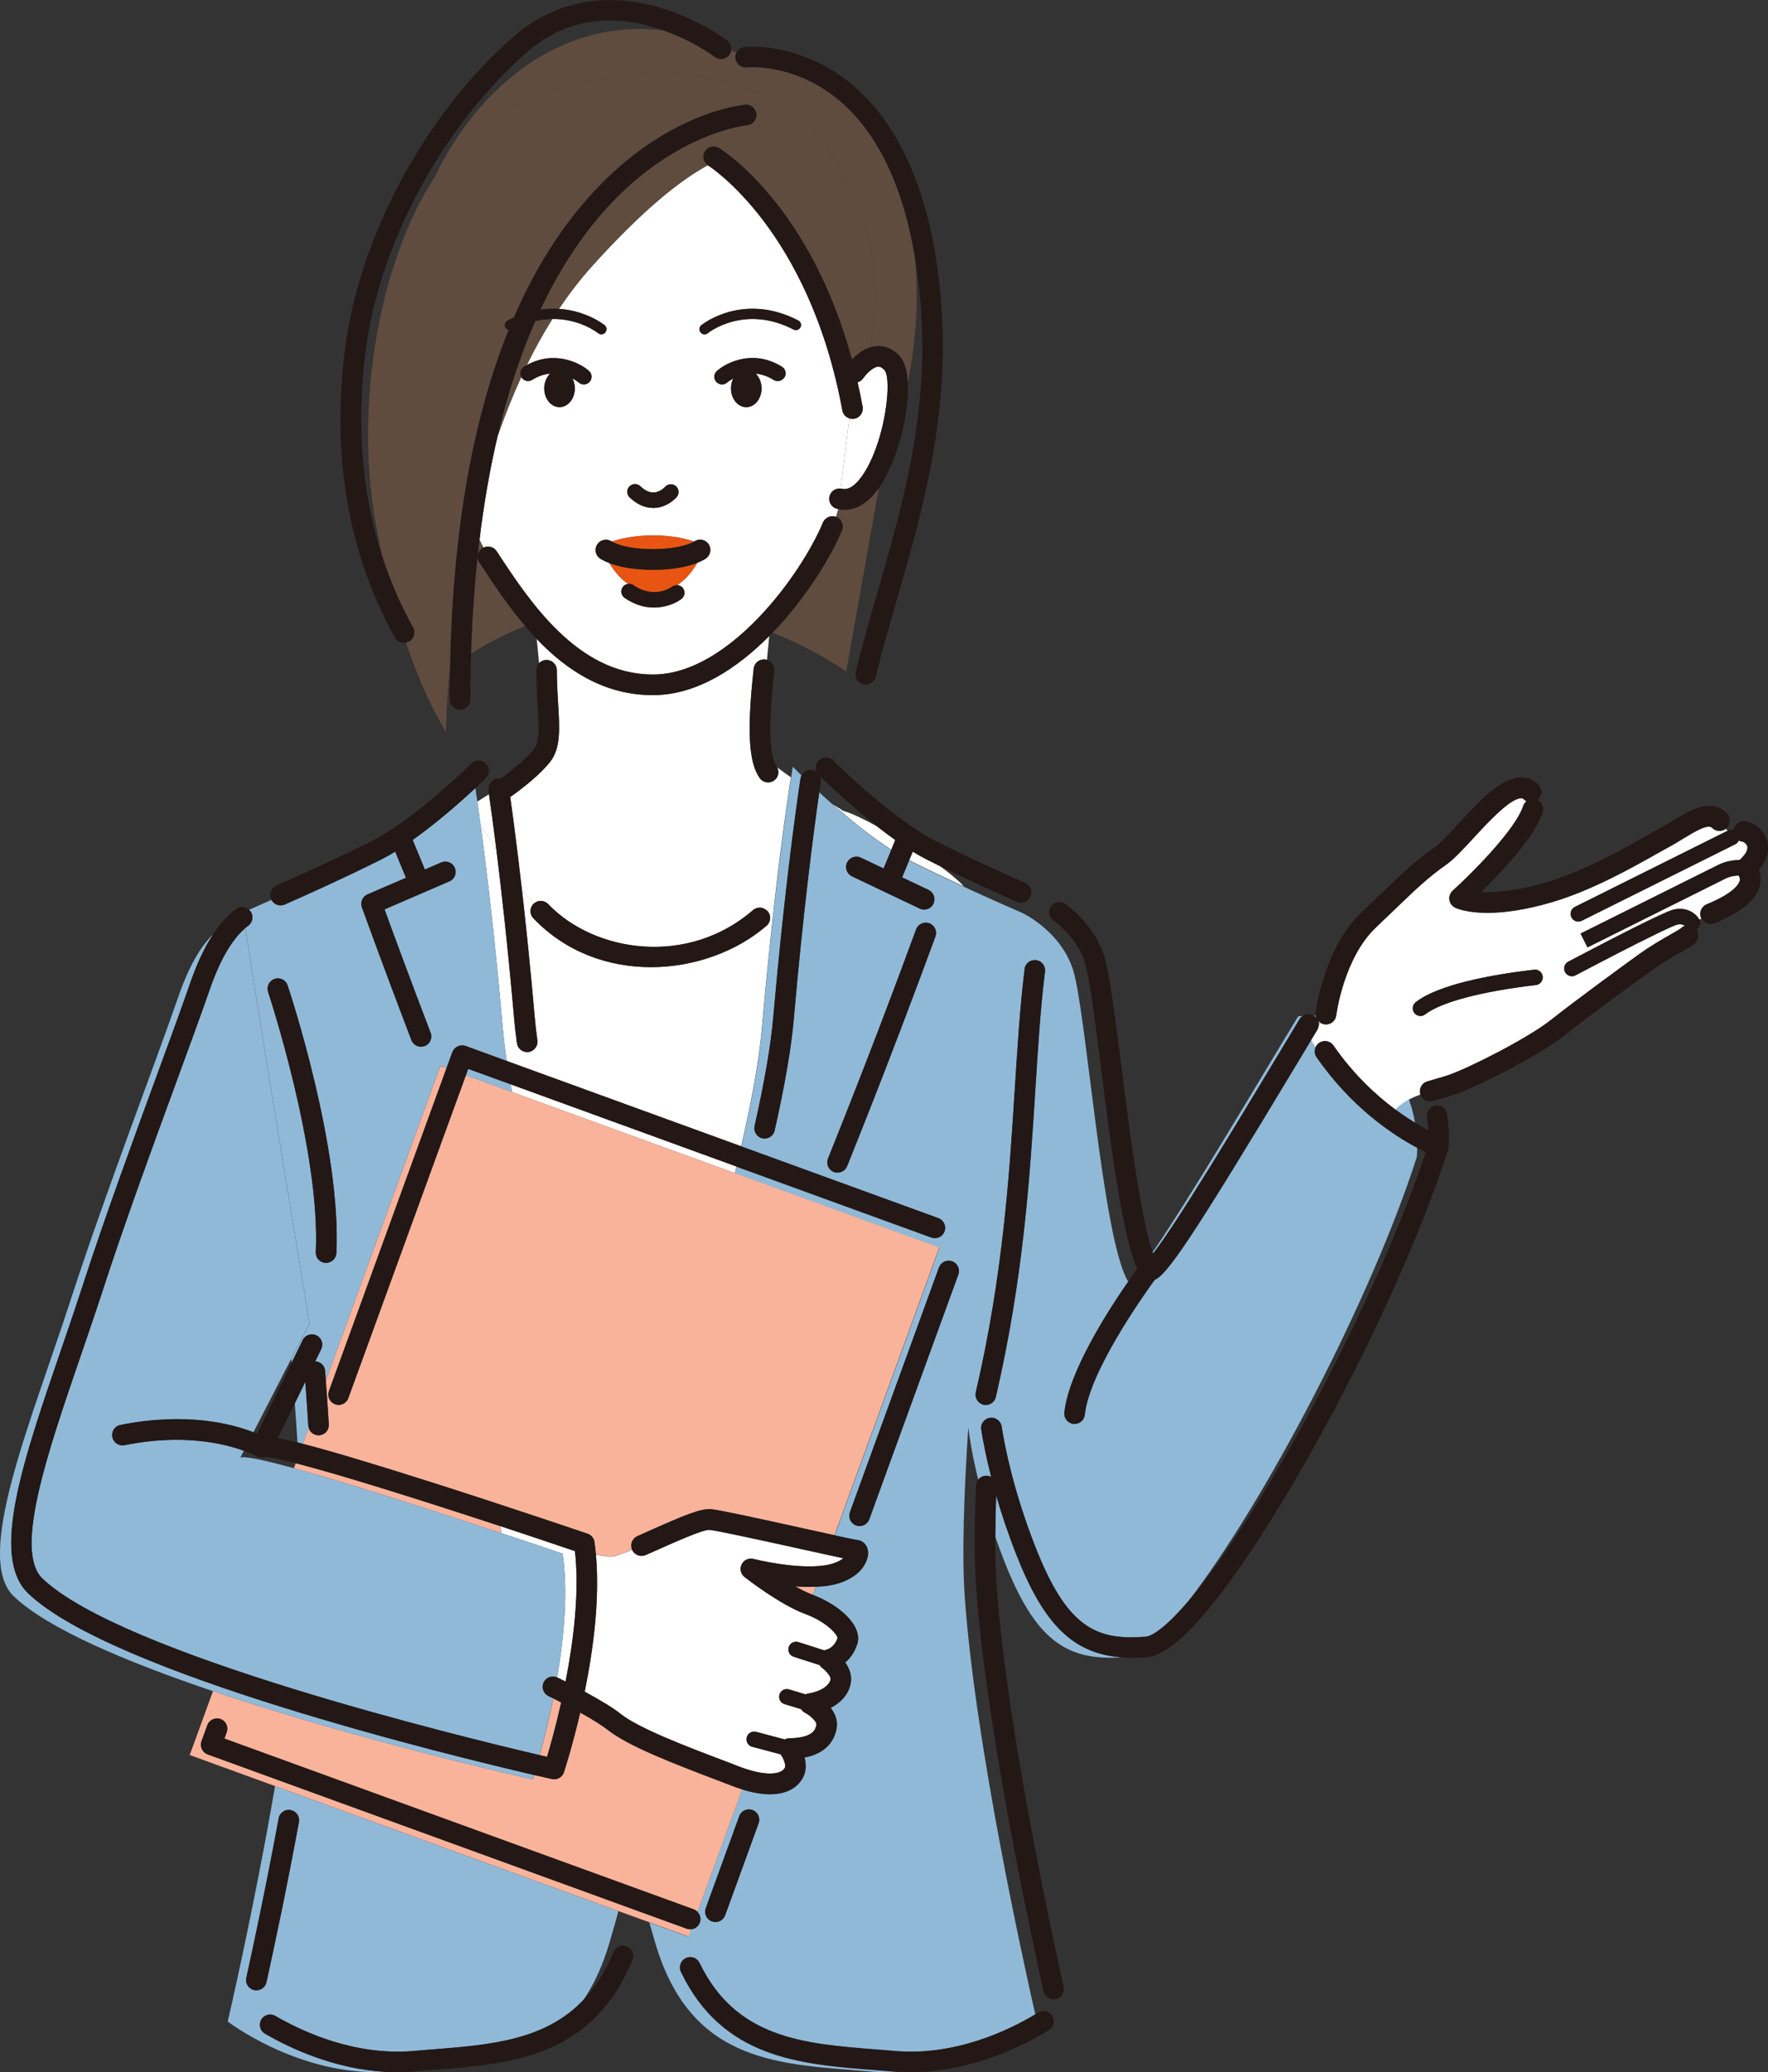 <?xml version="1.0" encoding="UTF-8"?>
<svg id="_レイヤー_2" data-name="レイヤー 2" xmlns="http://www.w3.org/2000/svg" viewBox="0 0 230.25 269.88">
  <rect x="0" y="0" width="230.25" height="269.88" fill="#333333" stroke="none"/>
  <defs>
    <style>
      .cls-1 {
        fill: #231815;
      }

      .cls-1, .cls-2, .cls-3, .cls-4, .cls-5, .cls-6, .cls-7 {
        stroke-width: 0px;
      }

      .cls-2 {
        fill: #f9b39b;
      }

      .cls-3 {
        fill: #90b9d8;
      }

      .cls-4 {
        fill: none;
      }

      .cls-5 {
        fill: #e85513;
      }

      .cls-6 {
        fill: #fff;
      }

      .cls-7 {
        fill: #5f4c3f;
      }
    </style>
  </defs>
  <g id="_04" data-name="04">
    <g id="illust02">
      <path class="cls-4" d="m184.52,150.64c-5.94,18.58-19.96,45.26-29.82,57.95.47-.55.97-1.16,1.51-1.85,3.17-4.03,6.88-9.69,10.75-16.37,7.8-13.48,14.89-28.79,18.72-40.34-.32-.15-.7-.34-1.12-.56,0,.39-.01.78-.04,1.17Z"/>
      <path class="cls-4" d="m36.19,187.31c.66.12,1.49.3,2.54.56-.1-1.66-.21-3.36-.34-5.09l-2.21,4.54Z"/>
      <path class="cls-4" d="m114.23,107.64c-2.9-2.28-5.6-4.76-7.42-6.52.08.21.12.45.09.69-.06.41-.13.87-.2,1.36.54.5,1.12,1.02,1.74,1.57.49.3.98.6,1.45.9.88.23,2.48.98,4.34,2Z"/>
      <path class="cls-4" d="m34.17,189.86s-.04,0-.06,0c-.04,0-.08-.01-.12-.02-.06,0-.11,0-.17-.02-.05-.01-.11-.03-.16-.05-.06-.02-.12-.04-.17-.07-.02,0-.04-.01-.06-.02-.03-.02-.6-.34-1.66-.73l-.47.91c.43-.29,3.14.3,6.99,1.36l.24-.65c-2-.52-3.39-.8-3.96-.78-.02,0-.04,0-.06.01-.06.02-.12.03-.18.04-.05,0-.1.02-.16.02Z"/>
      <path class="cls-4" d="m33.01,186.55c.17.07.33.13.48.2l4.51-9.27c-.01-.17-.03-.34-.04-.5l-4.94,9.58Z"/>
      <path class="cls-4" d="m86.48,3.98c-.53-.19-1.08-.37-1.66-.53-6.23-1.73-11.7-.58-16.25,3.41-10.9,9.57-19.12,24.78-20.93,38.76-1.25,9.64-.53,18.61,2.13,26.79-.3-1.4-.59-2.86-.87-4.39-2.85-15.98.85-34.48,7.63-44.82,5.83-12.16,16.75-20.88,29.95-19.23Z"/>
      <path class="cls-7" d="m62.44,73.26c-.41-.62-.23-1.45.39-1.86.05-.03.1-.05.15-.08-.19-.35-.36-.7-.53-1.03-.61,5.07-.95,10.07-1.1,14.81,2.37-1.48,4.73-2.65,7.06-3.57-2.34-2.75-4.28-5.71-5.91-8.2l-.06-.09Z"/>
      <path class="cls-7" d="m93.1,7.41s-2.72-2.04-6.62-3.43c-13.2-1.66-24.12,7.07-29.95,19.23,1.12-1.7,2.32-3.19,3.59-4.41,8.23-7.83,23.66-11.03,34.04-8.2,10.02,2.73,15.48,8.56,18.64,19.3,1.47,5.01,1.24,10.7.57,15.34.25-.08.51-.13.79-.15.78-.06,1.93.12,3.02,1.32.63.69.96,1.91,1.05,3.4,1.17-5.87,1.42-11.42.89-16.46-.02-.1-.03-.2-.05-.3-4.45-25.68-21.13-24.33-21.84-24.26-.73.07-1.39-.46-1.47-1.2-.03-.26.03-.51.14-.73-.22-.11-.45-.21-.67-.31-.03.22-.11.43-.25.62-.45.59-1.29.7-1.88.25Z"/>
      <path class="cls-7" d="m58.58,86.98s.02-.02.03-.02c0-.14,0-.28,0-.42-.01.15-.03.29-.04.44Z"/>
      <path class="cls-7" d="m110.02,66.39c-.31,0-.6-.04-.87-.1-.09.36-.18.7-.28,1.02.03,0,.05.01.08.02.68.29,1,1.07.72,1.75-1.41,3.38-4.67,8.78-9.04,13.32,5.91,2.38,9.57,5.07,9.57,5.07l4.24-23.87c-1.55,2.17-3.12,2.79-4.41,2.79Z"/>
      <path class="cls-6" d="m64.65,110.7c-.38-3.02-.71-5.46-.97-7.26-.5.32-1.01.64-1.52.96.13.91.28,1.95.43,3.11.71,1,1.38,2.08,2.05,3.19Z"/>
      <path class="cls-6" d="m71.17,85.96c.74,0,1.34.6,1.34,1.34,0,1.59.09,3.07.17,4.37.2,3.24.36,5.79-1.06,7.58-1.69,2.13-4.89,4.36-5.03,4.45-.05.03-.1.06-.15.09.39,2.81.93,6.88,1.52,12.07.47.63.97,1.25,1.52,1.85,0,0,0,0,0,0,.54-.51,1.38-.49,1.89.04,6.04,6.33,18.2,8.16,26.68.79.55-.48,1.39-.43,1.87.12.32-.3.62-.61.91-.93.95-8.4,1.79-14.05,2.17-16.5-.67-.46-1.28-.9-1.81-1.31.32.59.17,1.33-.38,1.73-.24.17-.51.25-.78.25-.42,0-.83-.19-1.09-.56-1.45-2.02-1.68-6.15-.79-14.26.08-.74.75-1.27,1.48-1.19.09,0,.17.03.25.05.1-1.07.2-2.12.3-3.11-4.25,4.29-9.5,7.7-15.12,7.7h-.08c-6.31,0-11.21-3.25-15.08-7.31.1,1.01.2,2.07.3,3.15.24-.25.58-.41.96-.41Z"/>
      <path class="cls-6" d="m108.43,104.74c.31.27.62.54.94.82.12,0,.3.02.51.08-.48-.29-.96-.59-1.45-.9Z"/>
      <path class="cls-6" d="m86.08,77.02c-.3.05-.62.08-.96.08-.15,0-.29,0-.44-.02.52.06.99.02,1.39-.06Z"/>
      <path class="cls-6" d="m109.01,66.26c-.72-.18-1.16-.9-.98-1.62.16-.67.8-1.09,1.46-1.01l1.1-9.15c-.44-.15-.8-.53-.89-1.03-4.33-23.55-17.34-31.81-17.47-31.89-.02-.01-.04-.03-.05-.04-3.6,1.95-8.55,5.87-15.24,13.33-1.5,1.67-2.87,3.47-4.14,5.37,3.52.23,5.79,2.01,5.93,2.12.29.23.33.65.1.94-.13.16-.33.25-.52.25-.15,0-.29-.05-.42-.15-.14-.11-2.43-1.88-5.95-1.85-1.22,1.93-2.33,3.94-3.34,6.02,3.5-1.94,6.8-.39,8.1.75.42.37.46,1,.09,1.42-.2.23-.48.34-.75.34-.23,0-.47-.08-.66-.25-.04-.03-.33-.28-.82-.54.19.38.31.82.31,1.3,0,1.36-.89,2.45-1.99,2.45s-1.99-1.1-1.99-2.45c0-.78.3-1.47.77-1.92-.72.07-1.52.3-2.35.82-.47.29-1.09.15-1.38-.32-.01-.02-.02-.05-.03-.07-1.16,2.52-2.18,5.11-3.09,7.71-1.05,4.46-1.82,9-2.36,13.5.17.34.34.68.53,1.03.6-.29,1.33-.11,1.71.46l.06.09c4.16,6.35,10.44,15.95,20.23,15.97.06,0,.09,0,.13,0,9.76-.02,19.2-12.9,22.09-19.8.28-.66,1.02-.97,1.68-.74.1-.32.19-.66.28-1.02-.04,0-.09-.01-.13-.02Zm-27.05-2.9c.38-.4,1.02-.42,1.42-.04.6.57,1.19.84,1.76.82.84-.04,1.45-.71,1.46-.72.36-.42,1-.47,1.42-.1.42.36.47,1,.1,1.42-.12.14-1.19,1.33-2.88,1.41-.06,0-.13,0-.19,0-1.07,0-2.1-.46-3.06-1.37-.4-.38-.42-1.02-.04-1.42Zm-4.14,7.48c.43-.59,1.25-.72,1.85-.31,1.15-.37,2.99-.8,5.39-.8s4.21.42,5.35.8c.6-.43,1.42-.29,1.85.31.44.6.29,1.44-.31,1.88-.08.06-.45.31-1.16.59-.58,1.01-1.43,2.14-2.63,2.9.29,0,.58.14.77.39.34.44.25,1.07-.19,1.41-.68.52-1.99,1.12-3.57,1.12-1.17,0-2.5-.33-3.83-1.26-.45-.32-.57-.95-.25-1.4.17-.24.43-.39.71-.42-1.08-.75-1.88-1.78-2.45-2.71-.76-.29-1.16-.56-1.25-.62-.6-.44-.73-1.27-.29-1.87Zm24.33-21.68c-.29.47-.91.61-1.39.32-.83-.52-1.62-.75-2.34-.82.46.45.77,1.14.77,1.92,0,1.36-.89,2.45-1.99,2.45s-1.99-1.1-1.99-2.45c0-.48.11-.92.3-1.29-.5.27-.8.52-.81.53-.19.17-.43.25-.66.25-.28,0-.55-.11-.75-.34-.37-.42-.33-1.05.09-1.42,1.34-1.18,4.83-2.82,8.47-.54.47.29.61.91.32,1.39Zm2.1-6.53c-.17.33-.57.46-.9.29-6.34-3.27-10.98.32-11.17.48-.12.1-.27.15-.42.15-.2,0-.39-.09-.52-.25-.23-.29-.19-.71.1-.94.22-.18,5.49-4.31,12.62-.62.33.17.46.57.29.9Z"/>
      <path class="cls-5" d="m79.36,73.34c.57.93,1.37,1.96,2.45,2.71.24-.03.48.02.69.17.78.55,1.52.79,2.19.87.14.01.29.02.44.02.33,0,.65-.03.96-.08.88-.19,1.44-.6,1.45-.61.19-.15.42-.21.64-.2,1.19-.77,2.05-1.9,2.63-2.9-1.07.42-2.91.9-5.76.9s-4.59-.46-5.67-.87Z"/>
      <path class="cls-5" d="m79.69,70.55s1.53.97,5.34.97,5.35-.98,5.36-.99c0,0,0,0,0,0-1.14-.37-2.97-.8-5.35-.8s-4.23.43-5.39.8c0,0,.02,0,.03.02h0Z"/>
      <path class="cls-7" d="m66.24,42.96c-.17-.05-.33-.16-.42-.34-.17-.33-.04-.73.29-.9.27-.14.54-.27.81-.38,2.84-6.56,6.39-12.12,10.65-16.65,9.56-10.15,19.1-11.03,19.5-11.07.74-.06,1.38.49,1.44,1.23.06.74-.49,1.38-1.22,1.44-.14.01-9.1.92-17.93,10.4-3.66,3.93-6.61,8.57-8.98,13.62.86-.12,1.67-.15,2.43-.1,1.27-1.89,2.65-3.69,4.14-5.37,6.69-7.47,11.64-11.38,15.24-13.33-.58-.4-.76-1.19-.38-1.8.39-.63,1.21-.83,1.84-.44.53.32,11.87,7.53,17.31,27.56.56-.59,1.4-1.3,2.41-1.61.67-4.65.9-10.34-.57-15.34-3.16-10.74-8.62-16.57-18.64-19.3-10.38-2.83-25.81.37-34.04,8.2-1.27,1.21-2.47,2.7-3.59,4.41-6.78,10.33-10.48,28.83-7.63,44.82.27,1.53.56,2.99.87,4.39,1.05,3.23,2.38,6.34,4.03,9.31.36.65.13,1.46-.52,1.82-.13.07-.27.11-.42.14,2.68,7.87,5.22,11.63,5.22,11.63,0,0,.03-3.23.5-8.33.01-.15.03-.29.04-.44.38-17.41,2.93-31.98,7.62-43.57Z"/>
      <path class="cls-7" d="m68.24,47.77c.12-.08.25-.14.37-.21,1.01-2.07,2.12-4.09,3.34-6.02-.7,0-1.45.09-2.24.27-2.08,4.73-3.69,9.8-4.91,14.98.9-2.6,1.93-5.19,3.09-7.71-.24-.46-.1-1.04.35-1.32Z"/>
      <path class="cls-6" d="m112.34,52.98c.13.73-.35,1.43-1.08,1.56-.08.01-.16.02-.24.02-.15,0-.29-.03-.43-.07l-1.1,9.15c.05,0,.11,0,.16.02,1.26.31,2.45-1.31,3.04-2.31,2.73-4.55,3.46-12.07,2.5-13.14-.45-.49-.74-.47-.84-.46-.68.05-1.59,1-1.92,1.5-.18.27-.45.45-.75.54.24,1.03.46,2.09.66,3.18Z"/>
      <path class="cls-6" d="m118.88,110.91l-.46,1.12s.09.05.13.07c2.3,1.16,4.76,2.32,6.99,3.35-.71-.78-1.85-1.72-3.21-2.72-.53-.26-1.05-.52-1.56-.78-.61-.31-1.24-.66-1.88-1.05Z"/>
      <path class="cls-6" d="m66.69,142.23l29.02,10.56c.07-.29.14-.58.21-.86l-29.42-10.71c.06.33.12.67.18,1.01Z"/>
      <path class="cls-6" d="m99.94,118.65s.01,0,.02.02c.49.56.43,1.41-.13,1.89-3.92,3.4-9.44,5.4-15.04,5.4s-11.1-1.93-15.34-6.37c-.51-.53-.49-1.37.04-1.89-.54-.59-1.04-1.21-1.52-1.85.53,4.68,1.11,10.26,1.67,16.62.08.94.2,1.96.34,3.03.1.73-.41,1.41-1.15,1.51-.06,0-.12.01-.18.01-.66,0-1.23-.49-1.33-1.16-.15-1.12-.27-2.18-.36-3.16-.79-9.04-1.63-16.49-2.31-22-.67-1.11-1.34-2.19-2.05-3.19.78,5.82,1.87,14.79,2.88,26.42.12,1.33.29,2.75.52,4.25l30.53,11.11c1.33-5.83,2.32-11.1,2.69-15.37.54-6.18,1.1-11.61,1.62-16.21-.29.32-.6.63-.91.93Z"/>
      <path class="cls-6" d="m116.6,109.4c-.8-.56-1.59-1.16-2.37-1.77-1.86-1.02-3.46-1.77-4.34-2-.21-.06-.39-.08-.51-.08,2.06,1.78,4.42,3.65,6.7,5.11l.52-1.27Z"/>
      <path class="cls-3" d="m29.66,263.28s9.33,7.17,20.65,6.56c-6.83-.36-12.67-3.15-15.8-4.98-.64-.37-.86-1.19-.48-1.83.37-.64,1.19-.86,1.83-.48,3.41,1.99,10.28,5.22,17.94,4.57.82-.07,1.64-.13,2.45-.2,7.52-.59,14.72-1.15,19.73-6.45,1.35-1.98,2.49-4.41,3.38-7.42.45-1.51.84-2.88,1.18-4.15l-44.72-16.28c-2.76,16.09-6.16,30.66-6.16,30.66Zm8.19-27.54c.73.13,1.21.83,1.08,1.56-1.56,8.48-3.16,16.02-4.23,20.86-.14.63-.69,1.05-1.31,1.05-.1,0-.19-.01-.29-.03-.72-.16-1.18-.87-1.02-1.6,1.06-4.82,2.65-12.33,4.21-20.77.13-.73.83-1.21,1.56-1.08Z"/>
      <path class="cls-3" d="m40.15,185.68c-.11-1.8-.24-3.72-.39-5.71l-1.36,2.8c.12,1.73.24,3.43.34,5.09.22.06.46.12.71.18l.76-2.09c-.02-.09-.04-.18-.05-.27Z"/>
      <path class="cls-3" d="m32.37,120.53c-.13.1-.27.22-.42.35,2.61,16.72,8.36,51.52,8.36,51.52l-2.36,4.57c.01.17.03.34.04.5l1.43-2.93c.32-.67,1.13-.94,1.79-.62.67.32.94,1.13.62,1.79l-.78,1.6c.67.02,1.24.54,1.29,1.23.03.43.06.85.09,1.27l14.92-40.99.8.29.76-2.09c.25-.69,1.02-1.05,1.72-.8l5.37,1.96c-.23-1.5-.4-2.93-.52-4.25-1.02-11.63-2.1-20.6-2.88-26.42-.16-1.17-.3-2.21-.43-3.11-.09-.65-.18-1.23-.26-1.75-2.19,2.03-5.17,4.63-8.17,6.75l1.59,3.85,2.14-.92c.68-.29,1.47.02,1.76.7.29.68-.02,1.47-.7,1.76l-8.45,3.65c.88,2.43,3.07,8.4,6,16.07.26.69-.08,1.47-.77,1.73-.16.06-.32.09-.48.09-.54,0-1.05-.33-1.25-.86-3.85-10.07-6.42-17.23-6.45-17.3-.24-.67.08-1.4.73-1.68l5.01-2.16-1.4-3.41c-.64.39-1.26.74-1.88,1.05-4.59,2.31-9.81,4.65-12.51,5.84-.18.08-.36.11-.54.11-.49,0-.95-.27-1.19-.72-1.25.56-2.27,1.01-2.92,1.29.06.05.12.11.17.17.46.58.36,1.42-.22,1.88Zm3.39,6.96c.7-.23,1.46.15,1.69.85.29.86,7.01,21.21,6.35,34.86-.03.72-.63,1.28-1.34,1.28-.02,0-.04,0-.07,0-.74-.04-1.31-.66-1.27-1.4.64-13.15-6.14-33.67-6.21-33.88-.23-.7.15-1.46.85-1.7Z"/>
      <path class="cls-3" d="m66.51,141.22l-5.54-2.01-.3.83,6.02,2.19c-.06-.34-.12-.67-.18-1.01Z"/>
      <path class="cls-3" d="m166.43,137.46c1.01-1.68,1.97-3.27,2.84-4.72.11-.19.27-.33.44-.44-.22.02-.44.05-.66.09-4.94,8.11-14.03,23.57-18.93,30.68.02.07.04.14.07.2,3.05-3.88,11.16-17.36,16.24-25.81Z"/>
      <path class="cls-3" d="m171.48,132.61c-.05-.11-.08-.22-.1-.34-.1,0-.21-.01-.31-.02.01,0,.03.01.04.02.15.09.27.2.37.33Z"/>
      <path class="cls-3" d="m171.65,132.9c.08.2.12.41.1.62l.22-.33c-.12-.08-.23-.18-.32-.29Z"/>
      <path class="cls-3" d="m181.73,144.5c.92.68,1.78,1.25,2.55,1.72-.18-1.04-.44-2.06-.79-3.03-.62.34-1.21.76-1.76,1.31Z"/>
      <path class="cls-3" d="m132.35,202.44c-1.1-2.8-1.95-5.4-2.62-7.7-.07,1.96-.1,3.77-.11,5.42.35,1.01.74,2.05,1.16,3.13,4.08,10.41,8.14,13.03,15.37,12.56-6.42-.46-10.24-4.32-13.8-13.41Z"/>
      <path class="cls-3" d="m128.49,192.2c.22,0,.42.07.6.18-.68-2.66-1.08-4.79-1.3-6.19-.11-.73.39-1.42,1.12-1.53.73-.11,1.42.39,1.53,1.12.44,2.79,1.59,8.53,4.4,15.7,4.14,10.56,7.93,12.19,14.36,11.69.43-.03,2.01-.49,5.5-4.56,9.86-12.69,23.88-39.37,29.82-57.95.03-.39.04-.78.04-1.17-3.05-1.62-8.54-5.2-13.1-11.8-.27-.39-.3-.87-.13-1.28-.26-.42-.45-.74-.57-.94-.65,1.07-1.33,2.21-2.04,3.39-13.67,22.74-16.72,27.13-18.35,27.85-1.64,2.27-8.51,12.01-9.09,17.55-.07.69-.65,1.2-1.33,1.2-.05,0-.09,0-.14,0-.74-.08-1.27-.73-1.19-1.47.54-5.27,5.7-13.29,8.38-17.15-.07.01-.12,0-.16-.07-3.32-5.8-5.41-35.42-7.13-40.57-1.52-4.57-5.7-6.87-6.63-7.33,0,0,0,0,0,0,0,0-.07-.03-.19-.08,0,0,0,0,0,0h0c-.76-.33-3.76-1.63-7.37-3.3-2.23-1.03-4.68-2.19-6.99-3.35-.04-.02-.08-.05-.13-.07l-.91,2.22,3.44,1.63c.67.32.95,1.12.64,1.79-.23.48-.71.77-1.21.77-.19,0-.39-.04-.57-.13l-8.83-4.2c-.67-.32-.95-1.12-.64-1.79.32-.67,1.12-.95,1.79-.64l2.97,1.41,1-2.43c-2.28-1.46-4.64-3.34-6.7-5.11-.32-.28-.64-.55-.94-.82-.62-.55-1.2-1.07-1.74-1.57-.78,5.44-2.1,15.57-3.32,29.54-.33,3.77-1.14,8.51-2.49,14.51-.14.62-.69,1.05-1.31,1.05-.1,0-.2-.01-.29-.03-.72-.16-1.18-.88-1.01-1.6,1.32-5.88,2.11-10.51,2.43-14.16,1.34-15.3,2.79-26.03,3.54-31.06.02-.16.08-.3.15-.44-.73-.71-1.15-1.15-1.15-1.15,0,0-.08.47-.22,1.39-.38,2.45-1.22,8.1-2.17,16.5-.52,4.61-1.08,10.03-1.62,16.21-.37,4.27-1.36,9.54-2.69,15.37l25.66,9.34c.7.25,1.05,1.02.8,1.72-.25.7-1.02,1.05-1.72.8l-25.36-9.23c-.07.29-.14.57-.21.86l26.62,9.69-13.64,37.47c1.45.32,2.59.56,2.88.6.8.04,1.41.68,1.47,1.54.1,1.39-1.23,3.82-5.26,4.42-.49.07-1.01.11-1.53.13l-.39,1.06c3.48,1.31,6.56,4.05,5.76,6.45-.32.96-.86,1.76-1.55,2.35.48.67.86,1.54.74,2.51-.18,1.43-1.14,2.63-2.64,3.4.57.73.98,1.66.76,2.77-.29,1.45-1.27,3.14-4.16,3.7.22.81.26,1.76-.23,2.66-.43.78-1.56,2.12-4.27,2.12-.99,0-2.19-.18-3.63-.63l-5.81,15.96c.35.36.48.89.3,1.39-.18.5-.63.82-1.13.87l-.35.96-5.09-1.85c.24.85.49,1.73.77,2.68,4.73,15.99,16.59,15.74,28.26,16.74,1.21.1,2.4.11,3.56.05-.29-.02-.57-.03-.86-.05-.81-.07-1.62-.13-2.43-.2-9.73-.76-19.79-1.54-25.2-12.78-.32-.67-.04-1.47.63-1.79.67-.32,1.47-.04,1.79.63,4.74,9.84,13.61,10.53,23,11.27.82.06,1.64.13,2.45.2,7.78.66,14.67-2.61,18.29-4.78-1.28-5.62-7.86-35.15-9.2-54.55-.36-5.17-.11-13.01.47-21.92.13,1.09.48,3.5,1.3,6.83.26-.31.65-.51,1.09-.5Zm-29.7,45.25l-4.36,11.99c-.2.54-.71.88-1.26.88-.15,0-.31-.03-.46-.08-.7-.25-1.05-1.02-.8-1.72l4.36-11.99c.25-.7,1.02-1.05,1.72-.8.7.25,1.05,1.02.8,1.72Zm10.29-84.73c-.17,0-.34-.03-.5-.1-.69-.28-1.02-1.06-.74-1.74,5.1-12.67,9.38-24.13,11.47-29.84.25-.7,1.03-1.05,1.72-.8.69.26,1.05,1.03.8,1.72-2.1,5.72-6.39,17.21-11.5,29.91-.21.52-.71.84-1.24.84Zm15.72,13.27l-11.6,31.88c-.2.54-.71.88-1.26.88-.15,0-.31-.03-.46-.08-.7-.25-1.05-1.02-.8-1.72l11.6-31.88c.25-.7,1.02-1.05,1.72-.8.7.25,1.05,1.02.8,1.72Zm2.28,15.34c3.55-15.29,4.37-28.24,5.09-39.67.35-5.46.67-10.62,1.27-15.45.09-.73.76-1.25,1.49-1.17.73.09,1.26.76,1.17,1.49-.59,4.75-.91,9.87-1.25,15.29-.73,11.53-1.56,24.6-5.15,40.11-.14.62-.69,1.04-1.3,1.04-.1,0-.2-.01-.3-.03-.72-.17-1.17-.89-1-1.61Z"/>
      <path class="cls-6" d="m222.26,117.78c3.74-1.54,4.25-2.78,4.31-3.12.06-.34-.14-.59-.14-.59-.01-.01-.02-.03-.04-.04-.46.01-1.09.1-1.75.43-1.7.85-17.91,8.93-17.91,8.93l-.9-1.8s16.21-8.08,17.91-8.93c1.06-.53,2.08-.65,2.8-.64.74-.68,1.11-1.32,1.01-1.76-.08-.34-.43-.58-.58-.63-.19-.01-.37-.07-.53-.16-.09.21-.25.39-.47.49l-19.98,9.96c-.14.07-.3.11-.45.11-.37,0-.72-.2-.9-.56-.25-.5-.05-1.1.45-1.35l19.91-9.93c-.08-.09-.16-.17-.24-.24-.53.41-1.3.38-1.78-.12-.55-.56-2.3.5-3.85,1.45-.7.43-1.43.88-2.19,1.27-.32.17-.78.43-1.36.76-2.88,1.63-8.24,4.65-13.36,6.17-3.68,1.09-6.48,1.42-8.5,1.42-2.66,0-3.98-.56-4.21-.67-.4-.19-.69-.57-.75-1.02-.07-.44.1-.89.43-1.19,2.2-1.99,8.15-7.85,9.18-11.04.08-.25.24-.46.43-.62-.12-.06-.24-.14-.34-.24-.13-.13-.24-.15-.36-.15-1.44.03-4.29,3.11-6.18,5.16-1.39,1.51-2.6,2.81-3.62,3.53-2.28,1.59-3.91,3.15-6.6,5.74-.74.71-1.56,1.5-2.5,2.39-4.22,3.99-5.17,11.38-5.18,11.46-.08.68-.66,1.18-1.33,1.18-.05,0-.11,0-.17-.01-.21-.03-.4-.1-.57-.21l-.22.33c-.01.2-.07.41-.18.6-.26.43-.53.88-.8,1.33.11.2.3.52.57.94.1-.23.25-.43.47-.58.61-.42,1.44-.27,1.86.34,2.6,3.76,5.54,6.47,8.07,8.35.55-.55,1.14-.97,1.76-1.31.48-.26.97-.47,1.49-.66,0-.01,0-.02-.01-.03-.21-.71.19-1.46.9-1.67.28-.08.56-.16.85-.25.59-.17,1.21-.35,1.83-.55,2.66-.88,10.41-4.82,13.35-7.15,3.57-2.82,9.63-7.23,11.41-8.51,1.64-1.19,3.2-2.07,4.33-2.72.52-.3,1.11-.63,1.26-.76.15-.15.33-.25.52-.32-.17-.14-.48-.29-1.01-.16-.58.14-4.4,1.95-13.23,6.6-.15.08-.31.12-.47.12-.36,0-.71-.2-.89-.54-.26-.49-.07-1.1.42-1.36,5.56-2.93,12.46-6.49,13.71-6.78,1.85-.43,3,.65,3.35,1.28,0,.01,0,.02.01.03.08-.04.17-.09.27-.14-.02-.04-.04-.07-.06-.11-.28-.68.05-1.47.73-1.75Zm-22.23,10.51c-7.11.83-12.36,2.23-14.42,3.82-.18.14-.4.21-.62.21-.3,0-.6-.13-.79-.39-.34-.44-.26-1.07.18-1.41,3.03-2.36,10.06-3.6,15.42-4.23.55-.06,1.05.33,1.11.88s-.33,1.05-.88,1.12Z"/>
      <path class="cls-2" d="m65.29,199.68l-.16-.92c-10.81-3.56-21.07-6.77-26.62-8.19l-.24.65c7.46,2.05,19.21,5.87,27.01,8.46Z"/>
      <path class="cls-2" d="m70.28,228.59c.36.09.69.16.97.22.42-1.39,1.13-3.94,1.84-7.08-.34-.17-.68-.35-1.04-.53-.59,2.94-1.25,5.52-1.77,7.39Z"/>
      <path class="cls-2" d="m60.67,140.04l-15.31,42.05c-.2.54-.71.88-1.26.88-.15,0-.31-.03-.46-.08-.7-.25-1.05-1.02-.8-1.72l15.31-42.05-.8-.29-14.92,40.99c.15,1.99.28,3.91.39,5.7.05.74-.52,1.37-1.25,1.42-.03,0-.06,0-.08,0-.61,0-1.13-.41-1.29-.98l-.76,2.09c3.27.84,8.44,2.36,16.73,5,10.17,3.24,20.26,6.67,20.36,6.71.48.16.82.58.89,1.08.08.53.13,1.06.18,1.6,1.06.24,1.91.35,2.39.23.55-.13,1.36-.44,2.32-.85-.29-.68.02-1.46.69-1.76.52-.23,1.06-.47,1.61-.72,4.44-1.98,6.67-2.9,7.99-2.79,1.1.1,5.73,1.11,12.15,2.53,1.33.29,2.73.6,3.93.86l13.64-37.47-26.62-9.69-29.02-10.56-6.02-2.19Z"/>
      <path class="cls-2" d="m90.02,251.26s-.09.01-.13.01c-.15,0-.31-.03-.46-.08l-62.38-22.7c-.7-.25-1.05-1.02-.8-1.72l.76-2.09c.25-.69,1.02-1.05,1.72-.8.7.25,1.05,1.02.8,1.72l-.3.83,61.12,22.24c.2.07.36.19.5.33l5.81-15.96c-.45-.14-.93-.3-1.43-.5-.69-.27-1.46-.56-2.27-.87-4.95-1.89-11.11-4.23-13.78-6.36-.73-.58-1.97-1.35-3.61-2.27-1.02,4.38-2.02,7.47-2.12,7.77-.18.56-.7.92-1.27.92-.1,0-.19-.01-.29-.03-.24-.05-1.06-.24-2.34-.53-.11.36-.18.57-.18.57,0,0-22.25-4.95-41.63-11.49l-3.03,8.32,11.13,4.05,44.72,16.28,4.04,1.47,5.09,1.85.35-.96Z"/>
      <path class="cls-2" d="m103.55,206.6c.76.43,1.52.81,2.19,1.06.04.02.08.03.12.05l.39-1.06c-.89.04-1.81.02-2.7-.04Z"/>
      <path class="cls-6" d="m93.9,229.17c.82.31,1.59.6,2.28.88,3.49,1.36,5.54,1.09,6.02.21.2-.37-.17-1.26-.51-1.73-.01-.01-.01-.03-.02-.04l-3.71-.99c-.54-.14-.86-.69-.71-1.23.14-.54.69-.85,1.23-.71l3.72.99c.17-.08.36-.14.56-.15,3.22-.05,3.46-1.23,3.56-1.74.09-.45-.83-1.25-1.47-1.58-.22-.11-.39-.28-.52-.48l-2.15-.65c-.53-.16-.83-.72-.67-1.25.16-.53.72-.83,1.25-.67l2.15.65c.11-.05.22-.09.34-.11,1.88-.3,2.83-1.19,2.92-1.88.04-.35-.61-1.11-1.07-1.44-.15-.11-.27-.24-.36-.39l-3.37-1.08c-.53-.17-.82-.73-.65-1.26.17-.53.73-.82,1.26-.65l3.37,1.08c.08-.03.15-.06.24-.08.51-.12,1.16-.57,1.49-1.52-.04-.51-1.5-2.15-4.25-3.16-3.24-1.19-7.68-4.65-7.87-4.8-.5-.39-.66-1.08-.37-1.65.28-.57.92-.86,1.54-.7.05.01,5.52,1.4,9.27.84,1.23-.18,1.98-.57,2.42-.93-1.03-.22-2.73-.59-5.62-1.23-4.56-1.01-10.8-2.38-11.82-2.47,0,0-.02,0-.03,0-.9,0-4.48,1.6-6.63,2.56-.56.25-1.1.49-1.63.72-.68.3-1.47,0-1.77-.69,0,0,0,0,0,0-.96.4-1.77.71-2.32.85-.48.12-1.34.01-2.39-.23.54,5.85-.36,12.49-1.46,17.88,2.15,1.16,3.72,2.14,4.69,2.9,2.35,1.87,8.55,4.23,13.07,5.95Z"/>
      <path class="cls-6" d="m73.28,202.36c.72,5.03.17,10.92-.72,16.11.02,0,.04.01.06.02.36.18.7.35,1.04.52,1.03-5.28,1.82-11.62,1.22-16.99-3.22-1.09-6.5-2.19-9.73-3.26l.16.92c4.72,1.56,7.99,2.68,7.99,2.68Z"/>
      <path class="cls-3" d="m69.35,231.74s.07-.2.18-.57c-10.84-2.52-54.98-13.25-65.84-23.63-4.99-4.77-.71-17.22,4.24-31.65.94-2.73,1.9-5.55,2.79-8.29,2.93-9.02,6.68-19.26,9.69-27.48,1.75-4.76,3.25-8.88,4.37-12.1,1-2.89,2.04-4.92,3.02-6.39-1.45,1.42-3.05,3.76-4.57,8.17-3.12,9.02-9.5,25.54-14.05,39.56-5.2,16.03-12.65,33.52-7.38,38.55,4.41,4.21,14.68,8.54,25.92,12.34,19.38,6.54,41.63,11.49,41.63,11.49Z"/>
      <path class="cls-3" d="m71.42,220.89c-.66-.33-.93-1.13-.6-1.8.32-.64,1.09-.91,1.74-.62.89-5.19,1.44-11.08.72-16.11,0,0-3.27-1.11-7.99-2.68-7.8-2.59-19.55-6.4-27.01-8.46-3.85-1.06-6.56-1.65-6.99-1.36l.47-.91c-2.54-.93-7.92-2.26-15.55-.73-.73.15-1.43-.33-1.58-1.05-.14-.73.33-1.43,1.05-1.58,8.57-1.71,14.53-.14,17.32.95l4.94-9.58,2.36-4.57s-5.75-34.79-8.36-51.52c-1.25,1.1-2.96,3.17-4.63,8.01-1.12,3.24-2.63,7.37-4.39,12.15-3.01,8.2-6.75,18.41-9.66,27.39-.9,2.76-1.87,5.59-2.81,8.33-4.26,12.42-8.67,25.26-4.92,28.84,10.28,9.83,54.4,20.57,64.74,22.99.52-1.87,1.17-4.45,1.77-7.39-.21-.1-.41-.21-.63-.31Z"/>
      <g>
        <path class="cls-1" d="m85.25,66.15c1.68-.08,2.76-1.28,2.88-1.41.36-.42.32-1.05-.1-1.42-.42-.36-1.05-.32-1.42.1,0,0-.62.68-1.46.72-.57.03-1.16-.25-1.76-.82-.4-.38-1.04-.36-1.42.04-.38.4-.36,1.04.04,1.42.96.91,1.99,1.37,3.06,1.37.06,0,.13,0,.19,0Z"/>
        <path class="cls-1" d="m91.95,72.72c.6-.44.74-1.28.31-1.88-.43-.6-1.26-.74-1.85-.31,0,0,0,0,0,0-.01,0-1.54.99-5.36.99s-5.34-.97-5.34-.97h0s-.02,0-.03-.02c-.6-.41-1.42-.28-1.85.31-.44.6-.3,1.44.29,1.87.09.06.48.33,1.25.62,1.08.41,2.9.87,5.67.87s4.69-.48,5.76-.9c.7-.28,1.07-.52,1.16-.59Z"/>
        <path class="cls-1" d="m88.17,76.21c-.22,0-.45.06-.64.2-.01,0-.57.42-1.45.61-.4.09-.87.13-1.39.06-.66-.08-1.41-.32-2.19-.87-.21-.15-.46-.2-.69-.17-.28.03-.54.17-.71.42-.32.45-.21,1.08.25,1.4,1.33.93,2.66,1.26,3.83,1.26,1.58,0,2.89-.6,3.57-1.12.44-.34.52-.97.19-1.41-.19-.25-.48-.38-.77-.39Z"/>
        <path class="cls-1" d="m102.15,49.16c.29-.47.15-1.09-.32-1.39-3.64-2.28-7.13-.64-8.47.54-.42.37-.46,1-.09,1.42.2.22.48.34.75.34.24,0,.47-.08.66-.25,0,0,.31-.26.81-.53-.19.38-.3.82-.3,1.29,0,1.36.89,2.45,1.99,2.45s1.99-1.1,1.99-2.45c0-.78-.3-1.47-.77-1.92.72.06,1.52.3,2.34.82.47.29,1.09.15,1.39-.32Z"/>
        <path class="cls-1" d="m101.21,99.91s-.05-.09-.08-.14c-1.44-2.01-.58-9.83-.3-12.4.07-.65-.33-1.24-.94-1.43-.08-.02-.16-.04-.25-.05-.73-.08-1.4.45-1.48,1.19-.89,8.11-.66,12.24.79,14.26.26.36.67.56,1.09.56.27,0,.55-.08.78-.25.56-.4.71-1.15.38-1.73Z"/>
        <path class="cls-1" d="m52.62,83.71c.08,0,.15-.02.23-.03.14-.03.28-.07.42-.14.65-.36.88-1.17.52-1.82-1.65-2.97-2.99-6.08-4.03-9.31-2.65-8.18-3.38-17.15-2.13-26.79,1.81-13.98,10.03-29.19,20.93-38.76,4.55-4,10.02-5.14,16.25-3.41.57.16,1.13.34,1.66.53,3.91,1.39,6.59,3.41,6.62,3.43.59.45,1.43.33,1.88-.25.14-.19.22-.4.25-.62.07-.47-.11-.95-.51-1.26-.15-.12-3.85-2.9-9.1-4.38-7.09-2-13.6-.63-18.83,3.96-11.36,9.97-19.93,25.84-21.82,40.43-1.82,14.02.36,26.72,6.47,37.74.24.44.7.69,1.17.69Z"/>
        <path class="cls-1" d="m97.23,8.78c.71-.07,17.38-1.41,21.84,24.26.02.1.03.2.05.3,2.88,17.01-1.05,30.65-4.85,43.83-1.03,3.56-2,6.93-2.83,10.34-.17.72.27,1.44.99,1.62.11.03.21.04.32.04.6,0,1.15-.41,1.3-1.02.81-3.35,1.78-6.69,2.8-10.23,3.73-12.92,7.95-27.57,4.87-45.33-1.4-8.08-4.98-18.78-14.09-23.87-5.54-3.1-10.46-2.62-10.66-2.6-.47.05-.86.34-1.05.73-.11.22-.16.47-.14.73.08.73.74,1.27,1.47,1.2Z"/>
        <path class="cls-1" d="m109.65,63.66c-.05-.01-.11-.02-.16-.02-.66-.08-1.3.34-1.46,1.01-.18.72.26,1.44.98,1.62.04.01.09.02.13.02.27.06.56.1.87.1,1.28,0,2.86-.62,4.41-2.79.2-.28.4-.59.6-.93,2.02-3.4,3.41-9.05,3.2-12.87-.08-1.49-.41-2.7-1.05-3.4-1.09-1.2-2.25-1.38-3.02-1.32-.27.02-.54.07-.79.15-1.02.31-1.86,1.02-2.41,1.61-5.43-20.02-16.78-27.23-17.31-27.56-.63-.39-1.46-.19-1.84.44-.38.61-.2,1.4.38,1.8.02.01.03.03.05.04.13.08,13.14,8.34,17.47,31.89.09.49.44.87.89,1.03.14.05.28.07.43.07.08,0,.16,0,.24-.02.73-.13,1.21-.83,1.08-1.56-.2-1.1-.43-2.15-.66-3.18.29-.08.56-.26.75-.54.33-.5,1.24-1.45,1.92-1.5.11,0,.4-.03.84.46.96,1.07.23,8.59-2.5,13.14-.6.99-1.78,2.62-3.04,2.31Z"/>
        <path class="cls-1" d="m62.49,73.35c1.63,2.49,3.57,5.45,5.91,8.2.48.57.98,1.13,1.5,1.67,3.88,4.06,8.77,7.31,15.08,7.31h.08c5.62,0,10.87-3.41,15.12-7.7.14-.14.29-.29.43-.43,4.37-4.54,7.63-9.94,9.04-13.32.29-.68-.04-1.47-.72-1.75-.02-.01-.05-.01-.08-.02-.66-.23-1.4.08-1.68.74-2.89,6.9-12.33,19.78-22.09,19.8-.04,0-.08,0-.13,0-9.79-.02-16.07-9.62-20.23-15.97l-.06-.09c-.37-.57-1.11-.76-1.71-.46-.05.02-.1.05-.15.08-.62.41-.79,1.24-.39,1.86l.06.09Z"/>
        <path class="cls-1" d="m58.61,86.95c-.03,1.37-.04,2.75-.04,4.16,0,.74.6,1.34,1.34,1.34s1.34-.6,1.34-1.34c0-1.94.03-3.94.09-6,.15-4.74.48-9.75,1.1-14.81.55-4.5,1.31-9.04,2.36-13.5,1.22-5.19,2.82-10.25,4.91-14.98.79-.18,1.54-.26,2.24-.27,3.52-.04,5.81,1.74,5.95,1.85.12.1.27.15.42.15.2,0,.39-.09.52-.25.23-.29.19-.71-.1-.94-.14-.12-2.41-1.89-5.93-2.12-.75-.05-1.57-.03-2.43.1,2.37-5.06,5.32-9.69,8.98-13.62,8.84-9.49,17.79-10.39,17.93-10.4.74-.06,1.28-.71,1.22-1.44-.06-.74-.71-1.29-1.44-1.23-.4.03-9.94.91-19.5,11.07-4.27,4.53-7.82,10.09-10.65,16.65-.27.12-.53.24-.81.38-.33.17-.46.57-.29.9.09.17.24.29.42.34-4.69,11.59-7.24,26.16-7.62,43.57,0,.14,0,.28,0,.42Z"/>
        <path class="cls-1" d="m104.24,42.63c.17-.33.04-.73-.29-.9-7.14-3.68-12.4.45-12.62.62-.29.23-.33.65-.1.94.13.17.33.25.52.25.15,0,.29-.05.42-.15.19-.15,4.83-3.75,11.17-.48.33.17.73.04.9-.29Z"/>
        <path class="cls-1" d="m76.04,50.07c.28,0,.56-.11.75-.34.37-.42.33-1.05-.09-1.42-1.29-1.14-4.59-2.69-8.1-.75-.12.07-.25.13-.37.21-.45.28-.6.86-.35,1.32.01.02.02.05.03.07.29.47.91.61,1.38.32.83-.52,1.62-.75,2.35-.82-.46.45-.77,1.14-.77,1.92,0,1.36.89,2.45,1.99,2.45s1.99-1.1,1.99-2.45c0-.48-.12-.92-.31-1.3.48.26.78.51.82.54.19.17.43.25.66.25Z"/>
        <path class="cls-1" d="m99.94,118.65c-.49-.54-1.32-.6-1.87-.12-8.48,7.36-20.64,5.53-26.68-.79-.51-.54-1.36-.55-1.89-.04,0,0,0,0,0,0-.53.51-.55,1.35-.04,1.89,4.23,4.44,9.83,6.37,15.34,6.37s11.12-2,15.04-5.4c.56-.49.62-1.33.13-1.89,0,0-.01-.01-.02-.02Z"/>
        <path class="cls-1" d="m108.51,99.03c-.53-.51-1.38-.5-1.9.03-.39.4-.48.98-.27,1.46-.17-.12-.36-.21-.58-.24-.57-.08-1.11.21-1.37.69-.07.13-.13.28-.15.44-.75,5.03-2.2,15.76-3.54,31.06-.32,3.65-1.11,8.28-2.43,14.16-.16.72.29,1.44,1.01,1.6.1.02.2.03.29.03.61,0,1.17-.42,1.31-1.05,1.34-6,2.16-10.74,2.49-14.51,1.22-13.97,2.54-24.1,3.32-29.54.07-.49.14-.95.2-1.36.04-.24,0-.48-.09-.69,1.82,1.75,4.52,4.24,7.42,6.52.78.61,1.57,1.21,2.37,1.77l-.52,1.27-1,2.43-2.97-1.41c-.67-.32-1.47-.03-1.79.64-.32.67-.03,1.47.64,1.79l8.83,4.2c.19.09.38.13.57.13.5,0,.98-.28,1.21-.77.32-.67.03-1.47-.64-1.79l-3.44-1.63.91-2.22.46-1.12c.64.39,1.26.74,1.88,1.05.51.26,1.04.52,1.56.78,3.64,1.78,7.44,3.51,10.15,4.71.18.08.36.12.54.12.51,0,1-.3,1.23-.8.3-.68,0-1.47-.68-1.77-3.07-1.36-7.57-3.41-11.59-5.43-4.86-2.44-11.02-8.18-13.45-10.53Z"/>
        <path class="cls-1" d="m133.44,126.22c-.6,4.83-.92,9.99-1.27,15.45-.72,11.43-1.54,24.38-5.09,39.67-.17.72.28,1.44,1,1.61.1.02.2.03.3.03.61,0,1.16-.42,1.3-1.04,3.6-15.51,4.42-28.58,5.15-40.11.34-5.42.67-10.54,1.25-15.29.09-.73-.43-1.4-1.17-1.49-.73-.09-1.4.43-1.49,1.17Z"/>
        <path class="cls-1" d="m135.21,262.11c-.11.07-.24.15-.36.22-3.63,2.17-10.52,5.44-18.29,4.78-.82-.07-1.64-.13-2.45-.2-9.39-.73-18.26-1.43-23-11.27-.32-.67-1.12-.95-1.79-.63-.67.32-.95,1.12-.63,1.79,5.41,11.23,15.47,12.02,25.2,12.78.81.06,1.62.13,2.43.2.29.02.57.04.86.05.48.03.96.04,1.43.04,7.83,0,14.54-3.35,18-5.48.63-.39.83-1.21.44-1.84-.39-.63-1.21-.83-1.84-.44Z"/>
        <path class="cls-1" d="m109.08,152.72c.53,0,1.03-.32,1.24-.84,5.12-12.7,9.4-24.2,11.5-29.91.25-.69-.1-1.46-.8-1.72-.69-.25-1.46.1-1.72.8-2.09,5.7-6.37,17.17-11.47,29.84-.28.69.06,1.47.74,1.74.16.07.33.1.5.1Z"/>
        <path class="cls-1" d="m63.61,102.92c.02.17.05.34.07.52.26,1.8.59,4.24.97,7.26.69,5.52,1.52,12.96,2.31,22,.09.98.21,2.05.36,3.16.09.67.67,1.16,1.33,1.16.06,0,.12,0,.18-.01.73-.1,1.25-.78,1.15-1.51-.15-1.07-.26-2.09-.34-3.03-.56-6.36-1.13-11.94-1.67-16.62-.59-5.19-1.13-9.26-1.52-12.07.05-.03.1-.05.15-.09.14-.09,3.34-2.32,5.03-4.45,1.42-1.79,1.26-4.35,1.06-7.58-.08-1.3-.17-2.78-.17-4.37,0-.74-.6-1.34-1.34-1.34-.38,0-.72.16-.96.41-.23.24-.38.57-.38.93,0,1.67.09,3.19.18,4.53.16,2.66.29,4.77-.49,5.75-1.28,1.62-3.79,3.44-4.34,3.83-.14-.03-.28-.04-.43-.01-.73.11-1.24.79-1.13,1.52Z"/>
        <path class="cls-1" d="m35.35,117.19c.24.45.7.72,1.19.72.18,0,.36-.04.54-.11,2.7-1.19,7.92-3.54,12.51-5.84.61-.31,1.24-.66,1.88-1.05l1.4,3.41-5.01,2.16c-.65.28-.97,1.02-.73,1.68.03.07,2.6,7.24,6.45,17.3.2.53.71.86,1.25.86.16,0,.32-.03.48-.09.69-.26,1.04-1.04.77-1.73-2.93-7.66-5.12-13.64-6-16.07l8.45-3.65c.68-.29.99-1.08.7-1.76-.29-.68-1.08-.99-1.76-.7l-2.14.92-1.59-3.85c3-2.12,5.98-4.72,8.17-6.75.5-.46.96-.9,1.36-1.29.53-.51.55-1.36.04-1.89-.51-.53-1.36-.55-1.89-.04-2.93,2.81-8.51,7.85-13.04,10.13-4.54,2.28-9.71,4.6-12.39,5.78-.68.3-.98,1.09-.69,1.77.01.03.03.05.04.08Z"/>
        <path class="cls-1" d="m34.7,258.16c1.07-4.84,2.67-12.38,4.23-20.86.13-.73-.35-1.43-1.08-1.56-.73-.13-1.43.35-1.56,1.08-1.55,8.44-3.15,15.95-4.21,20.77-.16.72.3,1.44,1.02,1.6.1.02.19.03.29.03.61,0,1.17-.43,1.31-1.05Z"/>
        <path class="cls-1" d="m81.63,253.49c-.69-.28-1.47.05-1.75.73-1.06,2.61-2.38,4.64-3.9,6.25-5.01,5.29-12.21,5.86-19.73,6.45-.82.06-1.64.13-2.45.2-7.66.65-14.53-2.58-17.94-4.57-.64-.37-1.46-.16-1.83.48-.37.64-.16,1.46.48,1.83,3.13,1.82,8.97,4.62,15.8,4.98.48.03.97.04,1.46.04.74,0,1.5-.03,2.26-.1.81-.07,1.62-.13,2.43-.2,10.18-.79,20.71-1.62,25.9-14.35.28-.69-.05-1.47-.73-1.75Z"/>
        <path class="cls-1" d="m137.19,119.88c1.38,1.04,3.21,2.81,4.06,5.37.63,1.89,1.38,7.83,2.18,14.13,1.28,10.07,2.71,21.4,4.66,25.88-.28.38-.65.91-1.1,1.55-2.68,3.86-7.83,11.88-8.38,17.15-.08.74.46,1.39,1.19,1.47.05,0,.09,0,.14,0,.68,0,1.26-.51,1.33-1.2.57-5.54,7.44-15.28,9.09-17.55,1.63-.71,4.68-5.11,18.35-27.85.71-1.18,1.39-2.31,2.04-3.39.27-.45.54-.9.8-1.33.11-.19.17-.39.18-.6.02-.21-.02-.43-.1-.62.09.11.2.21.32.29.17.11.36.19.57.21.06,0,.11.01.17.01.67,0,1.24-.5,1.33-1.18,0-.07.96-7.46,5.18-11.46.94-.89,1.76-1.68,2.5-2.39,2.7-2.59,4.32-4.15,6.6-5.74,1.03-.72,2.23-2.02,3.62-3.53,1.88-2.04,4.73-5.13,6.18-5.16.12,0,.23.02.36.15.1.1.22.18.34.24-.19.16-.35.37-.43.62-1.04,3.19-6.98,9.05-9.18,11.04-.33.3-.49.75-.43,1.19.07.44.35.82.75,1.02.23.11,1.54.67,4.21.67,2.02,0,4.82-.32,8.5-1.42,5.12-1.52,10.48-4.55,13.36-6.17.58-.33,1.05-.59,1.36-.76.76-.4,1.49-.84,2.19-1.27,1.55-.94,3.3-2.01,3.85-1.45.48.5,1.25.53,1.78.12.04-.03.08-.06.11-.09.53-.52.54-1.36.03-1.89-2.04-2.1-4.77-.44-7.17,1.03-.67.41-1.36.83-2.04,1.18-.33.17-.82.45-1.44.8-2.79,1.57-7.97,4.5-12.8,5.94-4,1.19-6.8,1.37-8.54,1.27,2.61-2.55,6.95-7.13,8-10.38.21-.64-.09-1.31-.67-1.6.03-.03.07-.05.1-.09.52-.52.52-1.37,0-1.9-.63-.63-1.41-.95-2.31-.94-2.58.05-5.38,3.08-8.09,6.02-1.23,1.34-2.4,2.6-3.19,3.15-2.45,1.71-4.14,3.33-6.93,6.01-.74.71-1.56,1.49-2.49,2.38-4.91,4.65-5.95,12.73-6,13.08-.02.13,0,.25.01.37.02.12.05.23.1.34-.1-.13-.22-.24-.37-.33-.01,0-.03-.01-.04-.02-.44-.24-.95-.21-1.35.04-.17.11-.33.25-.44.44-.88,1.45-1.84,3.05-2.84,4.72-5.08,8.45-13.18,21.93-16.24,25.81-.02-.07-.04-.14-.07-.2-1.59-4.82-2.98-15.76-4.03-24.02-.89-6.98-1.58-12.5-2.3-14.64-1.07-3.21-3.31-5.4-4.99-6.66-.59-.44-1.43-.32-1.88.27-.44.59-.32,1.43.27,1.88Z"/>
        <path class="cls-1" d="m186.96,143.97c-.73.11-1.23.79-1.12,1.53.09.57.14,1.14.17,1.71-.5-.26-1.08-.59-1.73-.98-.77-.47-1.63-1.04-2.55-1.72-2.53-1.88-5.47-4.59-8.07-8.35-.42-.61-1.25-.76-1.86-.34-.22.15-.37.36-.47.58-.17.41-.14.89.13,1.28,4.56,6.6,10.05,10.19,13.1,11.8.43.23.8.41,1.12.56-3.83,11.55-10.92,26.86-18.72,40.34-3.86,6.68-7.58,12.34-10.75,16.37-.54.69-1.04,1.3-1.51,1.85-3.49,4.07-5.06,4.53-5.5,4.56-6.43.5-10.21-1.13-14.36-11.69-2.81-7.17-3.96-12.91-4.4-15.7-.11-.73-.8-1.23-1.53-1.12-.73.11-1.23.8-1.12,1.53.22,1.4.62,3.53,1.3,6.19-.18-.1-.38-.17-.6-.18-.44-.01-.83.19-1.09.5-.18.22-.29.49-.3.79-.21,5.46-.21,9.85.01,13.05,1.25,18,7.05,44.98,8.79,52.82.14.62.69,1.05,1.31,1.05.1,0,.19-.01.29-.03.72-.16,1.18-.88,1.02-1.6-1.74-7.79-7.5-34.6-8.74-52.42-.12-1.71-.17-3.78-.16-6.18,0-1.65.04-3.46.11-5.42.66,2.3,1.52,4.9,2.62,7.7,3.57,9.1,7.38,12.95,13.8,13.41.45.03.91.05,1.38.05.6,0,1.22-.03,1.87-.08,5.4-.42,14.76-15.28,19.87-24.11,8.14-14.08,15.55-30.18,19.33-42.01,0-.02,0-.05.01-.07.02-.07.03-.14.04-.21,0-.02,0-.03,0-.04.1-1.43.03-2.87-.18-4.3-.11-.73-.8-1.23-1.53-1.12Z"/>
        <path class="cls-1" d="m230.05,109.25c-.52-1.41-1.9-2.29-2.94-2.31-.68-.01-1.25.48-1.35,1.14-.22-.05-.46-.03-.68.07l-.06.03-19.91,9.93c-.5.25-.7.85-.45,1.35.18.35.53.56.9.56.15,0,.3-.03.45-.11l19.98-9.96c.22-.11.37-.29.47-.49.16.09.34.14.53.16.15.05.5.29.58.63.1.44-.26,1.08-1.01,1.76-.72,0-1.74.11-2.8.64-1.7.85-17.91,8.93-17.91,8.93l.9,1.8s16.21-8.08,17.91-8.93c.65-.33,1.28-.42,1.75-.43.01.01.02.03.04.04,0,0,.21.25.14.59-.06.34-.57,1.59-4.31,3.12-.68.28-1.01,1.06-.73,1.75.02.04.04.07.06.11.24.45.7.72,1.18.72.17,0,.34-.03.51-.1,3.62-1.49,5.56-3.16,5.93-5.11.14-.74.02-1.36-.17-1.85,1.5-1.75,1.3-3.25,1.01-4.04Z"/>
        <path class="cls-1" d="m199.79,126.29c-5.36.63-12.38,1.87-15.42,4.23-.44.34-.52.97-.18,1.41.2.26.49.39.79.39.22,0,.43-.07.62-.21,2.05-1.59,7.31-2.99,14.42-3.82.55-.06.95-.56.88-1.12s-.57-.95-1.11-.88Z"/>
        <path class="cls-1" d="m221.32,119.77s0-.02-.01-.03c-.35-.63-1.5-1.71-3.35-1.28-1.25.29-8.15,3.85-13.71,6.78-.49.26-.68.87-.42,1.36.18.34.53.54.89.54.16,0,.32-.04.47-.12,8.83-4.65,12.65-6.46,13.23-6.6.53-.12.84.02,1.01.16-.19.06-.37.16-.52.32-.14.12-.74.46-1.26.76-1.13.64-2.69,1.52-4.33,2.72-1.77,1.28-7.83,5.69-11.41,8.51-2.94,2.32-10.69,6.26-13.35,7.15-.62.21-1.23.38-1.83.55-.29.08-.57.16-.85.25-.71.21-1.11.96-.9,1.67,0,.01,0,.02.01.03.18.56.7.92,1.27.92.13,0,.26-.02.38-.06.27-.08.55-.16.83-.24.62-.18,1.26-.36,1.93-.59,2.89-.96,10.98-5.07,14.17-7.59,3.53-2.79,9.55-7.17,11.32-8.44,1.52-1.1,3-1.94,4.08-2.56,1.03-.58,1.49-.85,1.81-1.17.47-.47.52-1.19.16-1.72.46-.27.63-.85.39-1.32Z"/>
        <path class="cls-1" d="m96.28,236.53l-4.36,11.99c-.25.7.11,1.46.8,1.72.15.05.31.08.46.08.55,0,1.06-.34,1.26-.88l4.36-11.99c.25-.7-.11-1.46-.8-1.72-.7-.25-1.46.11-1.72.8Z"/>
        <path class="cls-1" d="m89.88,251.27s.09,0,.13-.01c.5-.05.94-.37,1.13-.87.18-.5.04-1.03-.3-1.39-.14-.14-.3-.26-.5-.33l-61.12-22.24.3-.83c.25-.7-.11-1.46-.8-1.72-.69-.25-1.46.11-1.72.8l-.76,2.09c-.25.7.11,1.46.8,1.72l62.38,22.7c.15.05.31.08.46.08Z"/>
        <path class="cls-1" d="m58.91,137.03l-.76,2.09-15.31,42.05c-.25.7.11,1.46.8,1.72.15.05.31.08.46.08.55,0,1.06-.34,1.26-.88l15.31-42.05.3-.83,5.54,2.01,29.42,10.71,25.36,9.23c.7.25,1.46-.11,1.72-.8.25-.7-.11-1.46-.8-1.72l-25.66-9.34-30.53-11.11-5.37-1.96c-.7-.25-1.46.11-1.72.8Z"/>
        <path class="cls-1" d="m111.49,198.67c.15.05.31.08.46.08.55,0,1.06-.34,1.26-.88l11.6-31.88c.25-.7-.11-1.46-.8-1.72-.69-.25-1.46.11-1.72.8l-11.6,31.88c-.25.7.11,1.46.8,1.72Z"/>
        <path class="cls-1" d="m71.87,231.7c.1.02.2.03.29.03.57,0,1.09-.36,1.27-.92.1-.3,1.1-3.38,2.12-7.77,1.65.91,2.89,1.69,3.61,2.27,2.68,2.12,8.83,4.47,13.78,6.36.81.31,1.58.6,2.27.87.5.2.98.36,1.43.5,1.45.45,2.65.63,3.63.63,2.72,0,3.85-1.35,4.27-2.12.49-.9.45-1.86.23-2.66,2.88-.56,3.87-2.25,4.16-3.7.22-1.11-.18-2.04-.76-2.77,1.5-.77,2.46-1.97,2.64-3.4.12-.96-.27-1.83-.74-2.51.69-.59,1.23-1.4,1.55-2.35.8-2.39-2.29-5.14-5.76-6.45-.04-.02-.08-.03-.12-.05-.68-.25-1.43-.62-2.19-1.06.89.07,1.81.08,2.7.04.52-.02,1.04-.06,1.53-.13,4.03-.6,5.37-3.03,5.26-4.42-.06-.86-.68-1.5-1.47-1.54-.29-.04-1.43-.28-2.88-.6-1.19-.26-2.6-.57-3.93-.86-6.42-1.42-11.05-2.43-12.15-2.53-1.32-.12-3.55.8-7.99,2.79-.55.25-1.09.49-1.61.72-.67.3-.98,1.08-.69,1.76,0,0,0,0,0,0,.3.68,1.09.98,1.77.69.52-.23,1.07-.48,1.63-.72,2.15-.96,5.73-2.56,6.63-2.56,0,0,.02,0,.03,0,1.01.09,7.26,1.47,11.82,2.47,2.89.64,4.6,1.01,5.62,1.23-.44.36-1.2.74-2.42.93-3.75.56-9.22-.83-9.27-.84-.61-.16-1.25.14-1.54.7-.28.57-.12,1.26.37,1.65.19.15,4.63,3.61,7.87,4.8,2.76,1.01,4.21,2.65,4.25,3.16-.33.94-.98,1.4-1.49,1.52-.08.02-.16.05-.24.08l-3.37-1.08c-.53-.17-1.09.12-1.26.65-.17.53.12,1.09.65,1.26l3.37,1.08c.09.15.21.29.36.39.46.34,1.11,1.09,1.07,1.44-.09.69-1.04,1.58-2.92,1.88-.12.02-.23.06-.34.11l-2.15-.65c-.53-.16-1.09.14-1.25.67-.16.53.14,1.09.67,1.25l2.15.65c.12.2.3.37.52.48.64.33,1.56,1.14,1.47,1.58-.1.51-.34,1.7-3.56,1.74-.2,0-.39.06-.56.15l-3.72-.99c-.54-.14-1.09.18-1.23.71-.14.54.18,1.09.71,1.23l3.71.99s.01.03.02.04c.34.47.72,1.36.51,1.73-.48.87-2.52,1.14-6.02-.21-.7-.27-1.47-.56-2.28-.88-4.52-1.72-10.72-4.08-13.07-5.95-.96-.77-2.54-1.74-4.69-2.9,1.1-5.39,1.99-12.03,1.46-17.88-.05-.54-.11-1.08-.18-1.6-.07-.5-.42-.92-.89-1.08-.1-.03-10.19-3.47-20.36-6.71-8.29-2.64-13.46-4.16-16.73-5-.25-.06-.48-.12-.71-.18-1.05-.26-1.88-.44-2.54-.56l2.21-4.54,1.36-2.8c.15,1.99.28,3.91.39,5.71,0,.09.02.19.05.27.16.57.68.98,1.29.98.03,0,.06,0,.08,0,.74-.05,1.3-.68,1.25-1.42-.11-1.8-.24-3.71-.39-5.7-.03-.42-.06-.84-.09-1.27-.05-.69-.62-1.21-1.29-1.23l.78-1.6c.32-.67.05-1.47-.62-1.79-.67-.32-1.47-.05-1.79.62l-1.43,2.93-4.51,9.27c-.15-.06-.31-.13-.48-.2-2.79-1.09-8.76-2.67-17.32-.95-.73.14-1.2.85-1.05,1.58.15.73.85,1.2,1.58,1.05,7.63-1.53,13.01-.2,15.55.73,1.06.39,1.63.71,1.66.73.02.01.04.01.06.02.06.03.11.05.17.07.05.02.11.04.16.05.06.01.11.02.17.02.04,0,.08.02.12.02.02,0,.04,0,.06,0,.05,0,.11-.01.16-.02.06,0,.12-.02.18-.04.02,0,.04,0,.06-.01.57-.02,1.96.27,3.96.78,5.54,1.42,15.81,4.63,26.62,8.19,3.23,1.07,6.52,2.16,9.73,3.26.61,5.38-.18,11.71-1.22,16.99-.34-.17-.68-.35-1.04-.52-.02,0-.04-.01-.06-.02-.65-.29-1.42-.02-1.74.62-.33.66-.06,1.47.6,1.8.21.11.42.21.63.31.36.18.7.36,1.04.53-.7,3.14-1.42,5.69-1.84,7.08-.28-.06-.6-.14-.97-.22-10.34-2.42-54.46-13.16-64.74-22.99-3.75-3.58.66-16.42,4.92-28.84.94-2.74,1.91-5.57,2.81-8.33,2.91-8.97,6.65-19.18,9.66-27.39,1.75-4.78,3.26-8.9,4.39-12.15,1.68-4.84,3.38-6.91,4.63-8.01.15-.13.29-.25.42-.35.58-.46.68-1.3.22-1.88-.05-.06-.11-.12-.17-.17-.48-.42-1.2-.46-1.72-.05-.81.63-1.82,1.58-2.9,3.2-.98,1.47-2.02,3.5-3.02,6.39-1.11,3.22-2.62,7.34-4.37,12.1-3.01,8.22-6.77,18.46-9.69,27.48-.89,2.74-1.86,5.56-2.79,8.29-4.95,14.42-9.23,26.88-4.24,31.65,10.86,10.38,55,21.11,65.84,23.63,1.28.3,2.1.48,2.34.53Z"/>
        <path class="cls-1" d="m41.13,163.07c-.04.74.53,1.37,1.27,1.4.02,0,.04,0,.07,0,.71,0,1.3-.56,1.34-1.28.67-13.64-6.06-34-6.35-34.86-.23-.7-.99-1.08-1.69-.85-.7.23-1.08.99-.85,1.7.07.21,6.85,20.73,6.21,33.88Z"/>
      </g>
    </g>
  </g>
</svg>